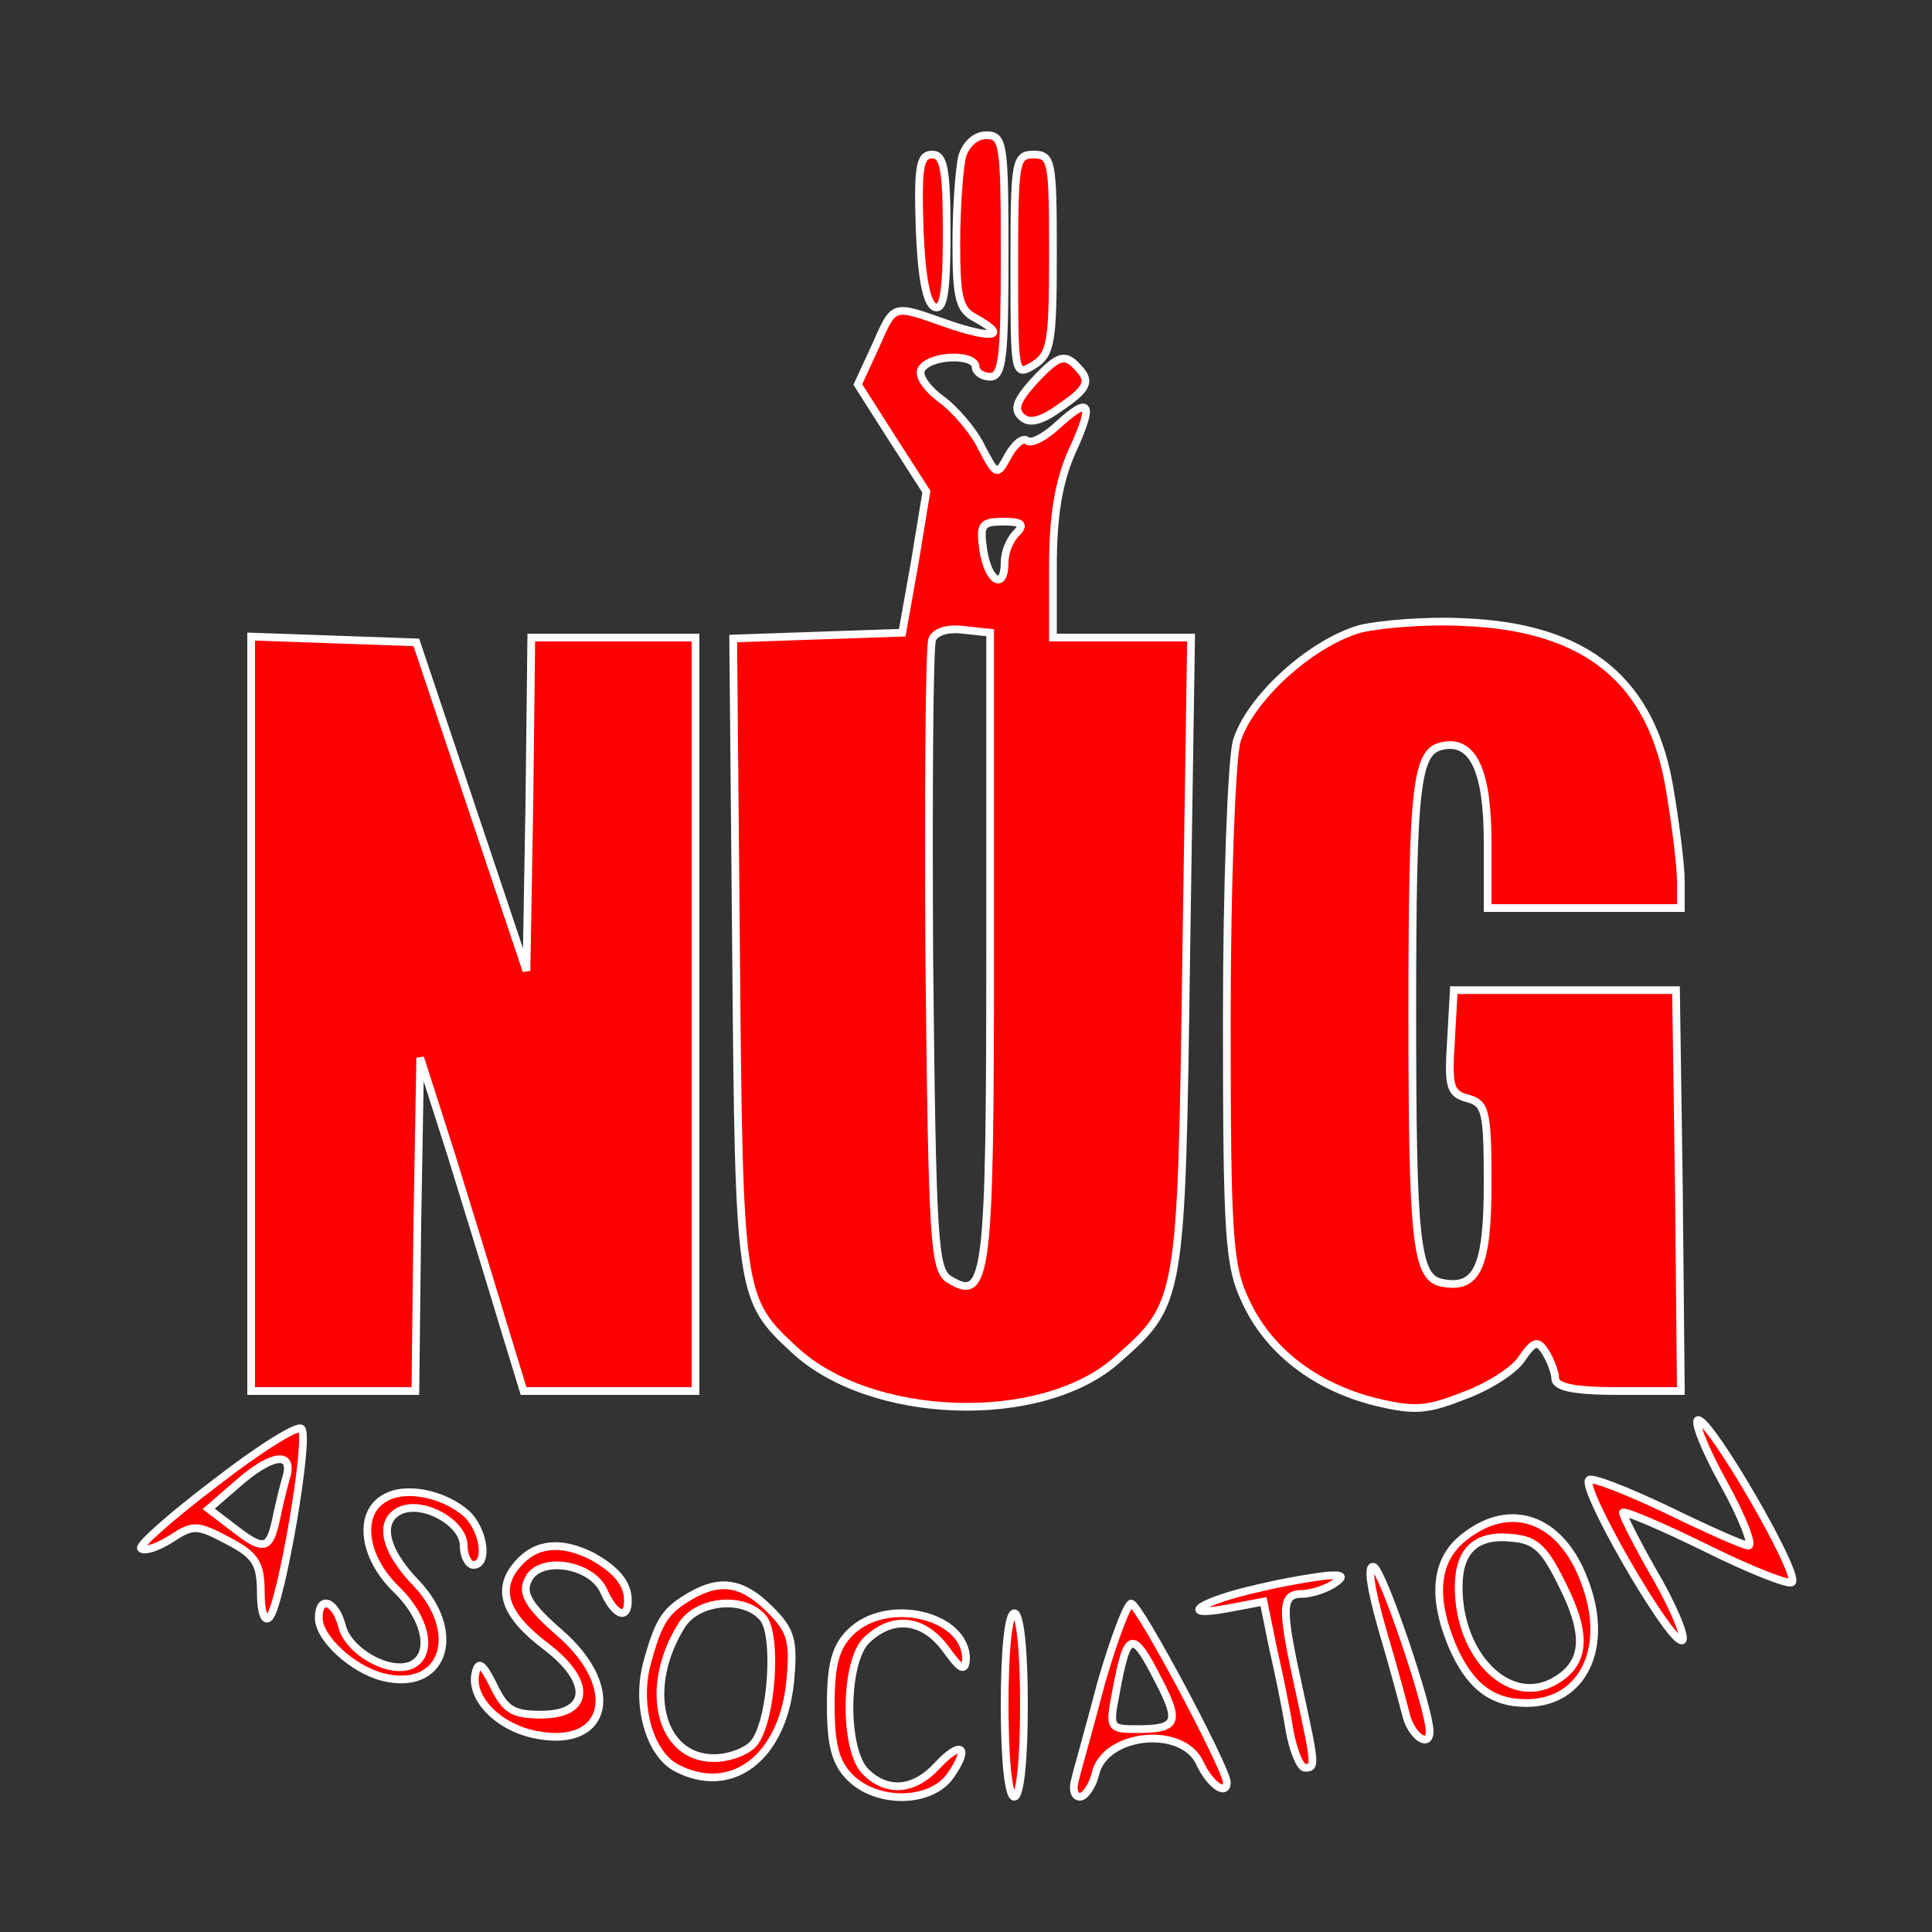 <?xml version="1.0" standalone="no"?>
<!DOCTYPE svg PUBLIC "-//W3C//DTD SVG 20010904//EN"
 "http://www.w3.org/TR/2001/REC-SVG-20010904/DTD/svg10.dtd">
<svg version="1.0" xmlns="http://www.w3.org/2000/svg"
 width="200pt" height="200pt" viewBox="0 0 200 200"
 preserveAspectRatio="xMidYMid meet">

<rect x="0" y="0" width="200" height="200" fill="#333333" stroke="none"/>

<g transform="translate(0,200) scale(0.1,-0.1)"
fill="red" stroke="white" stroke-width="8">
<path d="M996 1838 c-3 -13 -6 -53 -6 -90 0 -58 3 -69 21 -78 34 -19 15 -21
-31 -5 -57 20 -54 21 -74 -24 l-18 -39 35 -55 36 -56 -12 -73 -13 -73 -88 -3
-87 -3 3 -327 c3 -353 4 -357 60 -409 79 -74 256 -80 334 -11 67 59 67 59 72
421 l5 327 -72 0 -71 0 0 74 c0 52 6 87 19 117 24 52 20 60 -14 29 -14 -13
-28 -20 -32 -16 -4 3 -12 -3 -19 -15 -12 -22 -12 -22 -28 8 -8 17 -28 40 -42
50 -16 12 -24 25 -20 31 9 15 56 16 56 2 0 -5 7 -10 15 -10 13 0 15 21 15 125
0 116 -1 125 -19 125 -11 0 -21 -9 -25 -22z m56 -390 c-7 -7 -12 -20 -12 -30
0 -30 -17 -20 -22 12 -4 27 -2 30 21 30 19 0 22 -3 13 -12z m-27 -430 c0 -344
-3 -367 -43 -342 -15 10 -17 41 -20 330 -1 175 0 325 3 332 3 8 16 12 32 10
l28 -3 0 -327z"/>
<path d="M952 1763 c2 -50 7 -78 16 -81 9 -3 12 17 12 77 0 66 -3 81 -15 81
-13 0 -15 -13 -13 -77z"/>
<path d="M1050 1725 c0 -113 0 -115 20 -103 18 11 20 24 20 115 0 96 -1 103
-20 103 -19 0 -20 -7 -20 -115z"/>
<path d="M1070 1605 c-17 -19 -21 -28 -13 -36 8 -8 20 -6 43 11 25 17 28 25
19 36 -16 19 -22 18 -49 -11z"/>
<path d="M1408 1349 c-52 -15 -115 -73 -128 -117 -5 -21 -10 -146 -10 -287 0
-223 2 -255 19 -291 23 -51 71 -89 134 -105 41 -10 54 -9 92 6 25 9 52 26 60
38 13 19 17 20 25 7 5 -8 10 -21 10 -27 0 -9 20 -13 65 -13 l65 0 -2 208 -3
207 -115 0 -115 0 -3 -53 c-3 -47 -1 -54 17 -59 19 -5 21 -13 21 -88 0 -87
-11 -110 -47 -103 -27 5 -31 41 -31 278 0 240 4 273 32 278 31 6 46 -26 46
-100 l0 -68 100 0 100 0 0 28 c0 15 -5 56 -11 92 -18 115 -86 171 -214 176
-38 2 -86 -2 -107 -7z"/>
<path d="M260 950 l0 -390 85 0 85 0 2 173 3 172 32 -100 c17 -55 41 -133 53
-173 l22 -72 89 0 89 0 0 390 0 390 -85 0 -85 0 -2 -172 -3 -173 -57 170 -57
170 -85 3 -86 3 0 -391z"/>
<path d="M223 465 c-45 -34 -80 -65 -77 -68 4 -3 17 1 31 10 23 15 27 15 59
-2 29 -15 34 -24 34 -54 0 -20 4 -31 9 -25 12 13 42 187 33 195 -4 4 -44 -21
-89 -56z m74 8 c-3 -10 -8 -30 -11 -45 -7 -33 -13 -34 -45 -9 l-25 19 30 26
c34 30 57 34 51 9z"/>
<path d="M1784 465 c20 -36 31 -65 26 -65 -5 0 -43 17 -84 37 -42 20 -78 34
-81 31 -9 -8 79 -161 95 -166 7 -3 -3 25 -23 61 -21 36 -37 68 -37 71 0 3 38
-13 85 -36 46 -23 87 -39 90 -36 9 8 -84 168 -97 168 -5 0 6 -29 26 -65z"/>
<path d="M398 449 c-28 -16 -22 -61 12 -94 32 -31 39 -69 15 -79 -23 -9 -65
15 -71 41 -7 26 -24 32 -24 8 0 -21 35 -53 66 -61 63 -16 84 45 35 97 -34 35
-40 66 -15 76 24 9 64 -14 64 -37 0 -11 5 -20 10 -20 16 0 11 36 -7 53 -24 21
-64 29 -85 16z"/>
<path d="M1516 409 c-30 -23 -34 -61 -13 -112 18 -42 41 -60 77 -60 59 0 87
58 60 127 -24 64 -76 83 -124 45z m102 -51 c26 -52 23 -81 -10 -99 -46 -25
-98 27 -98 98 0 38 18 55 55 51 25 -2 34 -11 53 -50z"/>
<path d="M536 381 c-23 -26 -14 -53 30 -86 47 -36 45 -70 -6 -70 -29 0 -37 5
-49 30 -12 24 -16 26 -19 12 -5 -26 25 -56 64 -63 74 -14 88 50 23 106 -30 26
-39 40 -33 53 10 27 66 19 79 -10 11 -25 25 -31 25 -10 0 18 -12 32 -37 46
-32 16 -58 14 -77 -8z"/>
<path d="M1431 313 c11 -37 22 -78 25 -90 6 -21 24 -33 24 -15 -1 26 -49 167
-58 170 -7 2 -3 -23 9 -65z"/>
<path d="M1303 356 c-59 -13 -87 -31 -32 -21 l37 7 10 -49 c6 -26 14 -65 17
-85 4 -21 11 -38 16 -38 11 0 11 2 -6 80 -19 86 -19 100 3 100 9 0 24 5 32 10
12 8 11 10 -5 9 -11 -1 -43 -6 -72 -13z"/>
<path d="M715 348 c-26 -15 -33 -25 -45 -69 -12 -43 2 -94 30 -109 57 -30 110
10 118 89 4 43 1 53 -21 75 -28 28 -51 32 -82 14z m75 -23 c15 -18 9 -108 -10
-130 -7 -8 -25 -15 -41 -15 -56 0 -74 73 -33 138 17 26 65 30 84 7z"/>
<path d="M1140 258 c-12 -46 -25 -91 -27 -100 -3 -10 -1 -18 5 -18 5 0 13 11
16 24 10 42 90 50 108 11 10 -22 28 -35 28 -20 0 14 -91 185 -99 185 -4 0 -18
-37 -31 -82z m59 3 c23 -44 20 -51 -22 -51 -28 0 -29 1 -22 37 12 65 17 67 44
14z"/>
<path d="M880 310 c-15 -15 -20 -33 -20 -75 0 -42 5 -60 20 -75 28 -28 84 -27
104 2 21 30 11 37 -14 10 -24 -26 -52 -28 -74 -6 -23 23 -22 116 2 137 27 25
58 21 81 -10 15 -21 20 -24 21 -11 1 46 -82 66 -120 28z"/>
<path d="M1040 235 c0 -57 4 -95 10 -95 6 0 10 38 10 95 0 57 -4 95 -10 95 -6
0 -10 -38 -10 -95z"/>
</g>
</svg>
